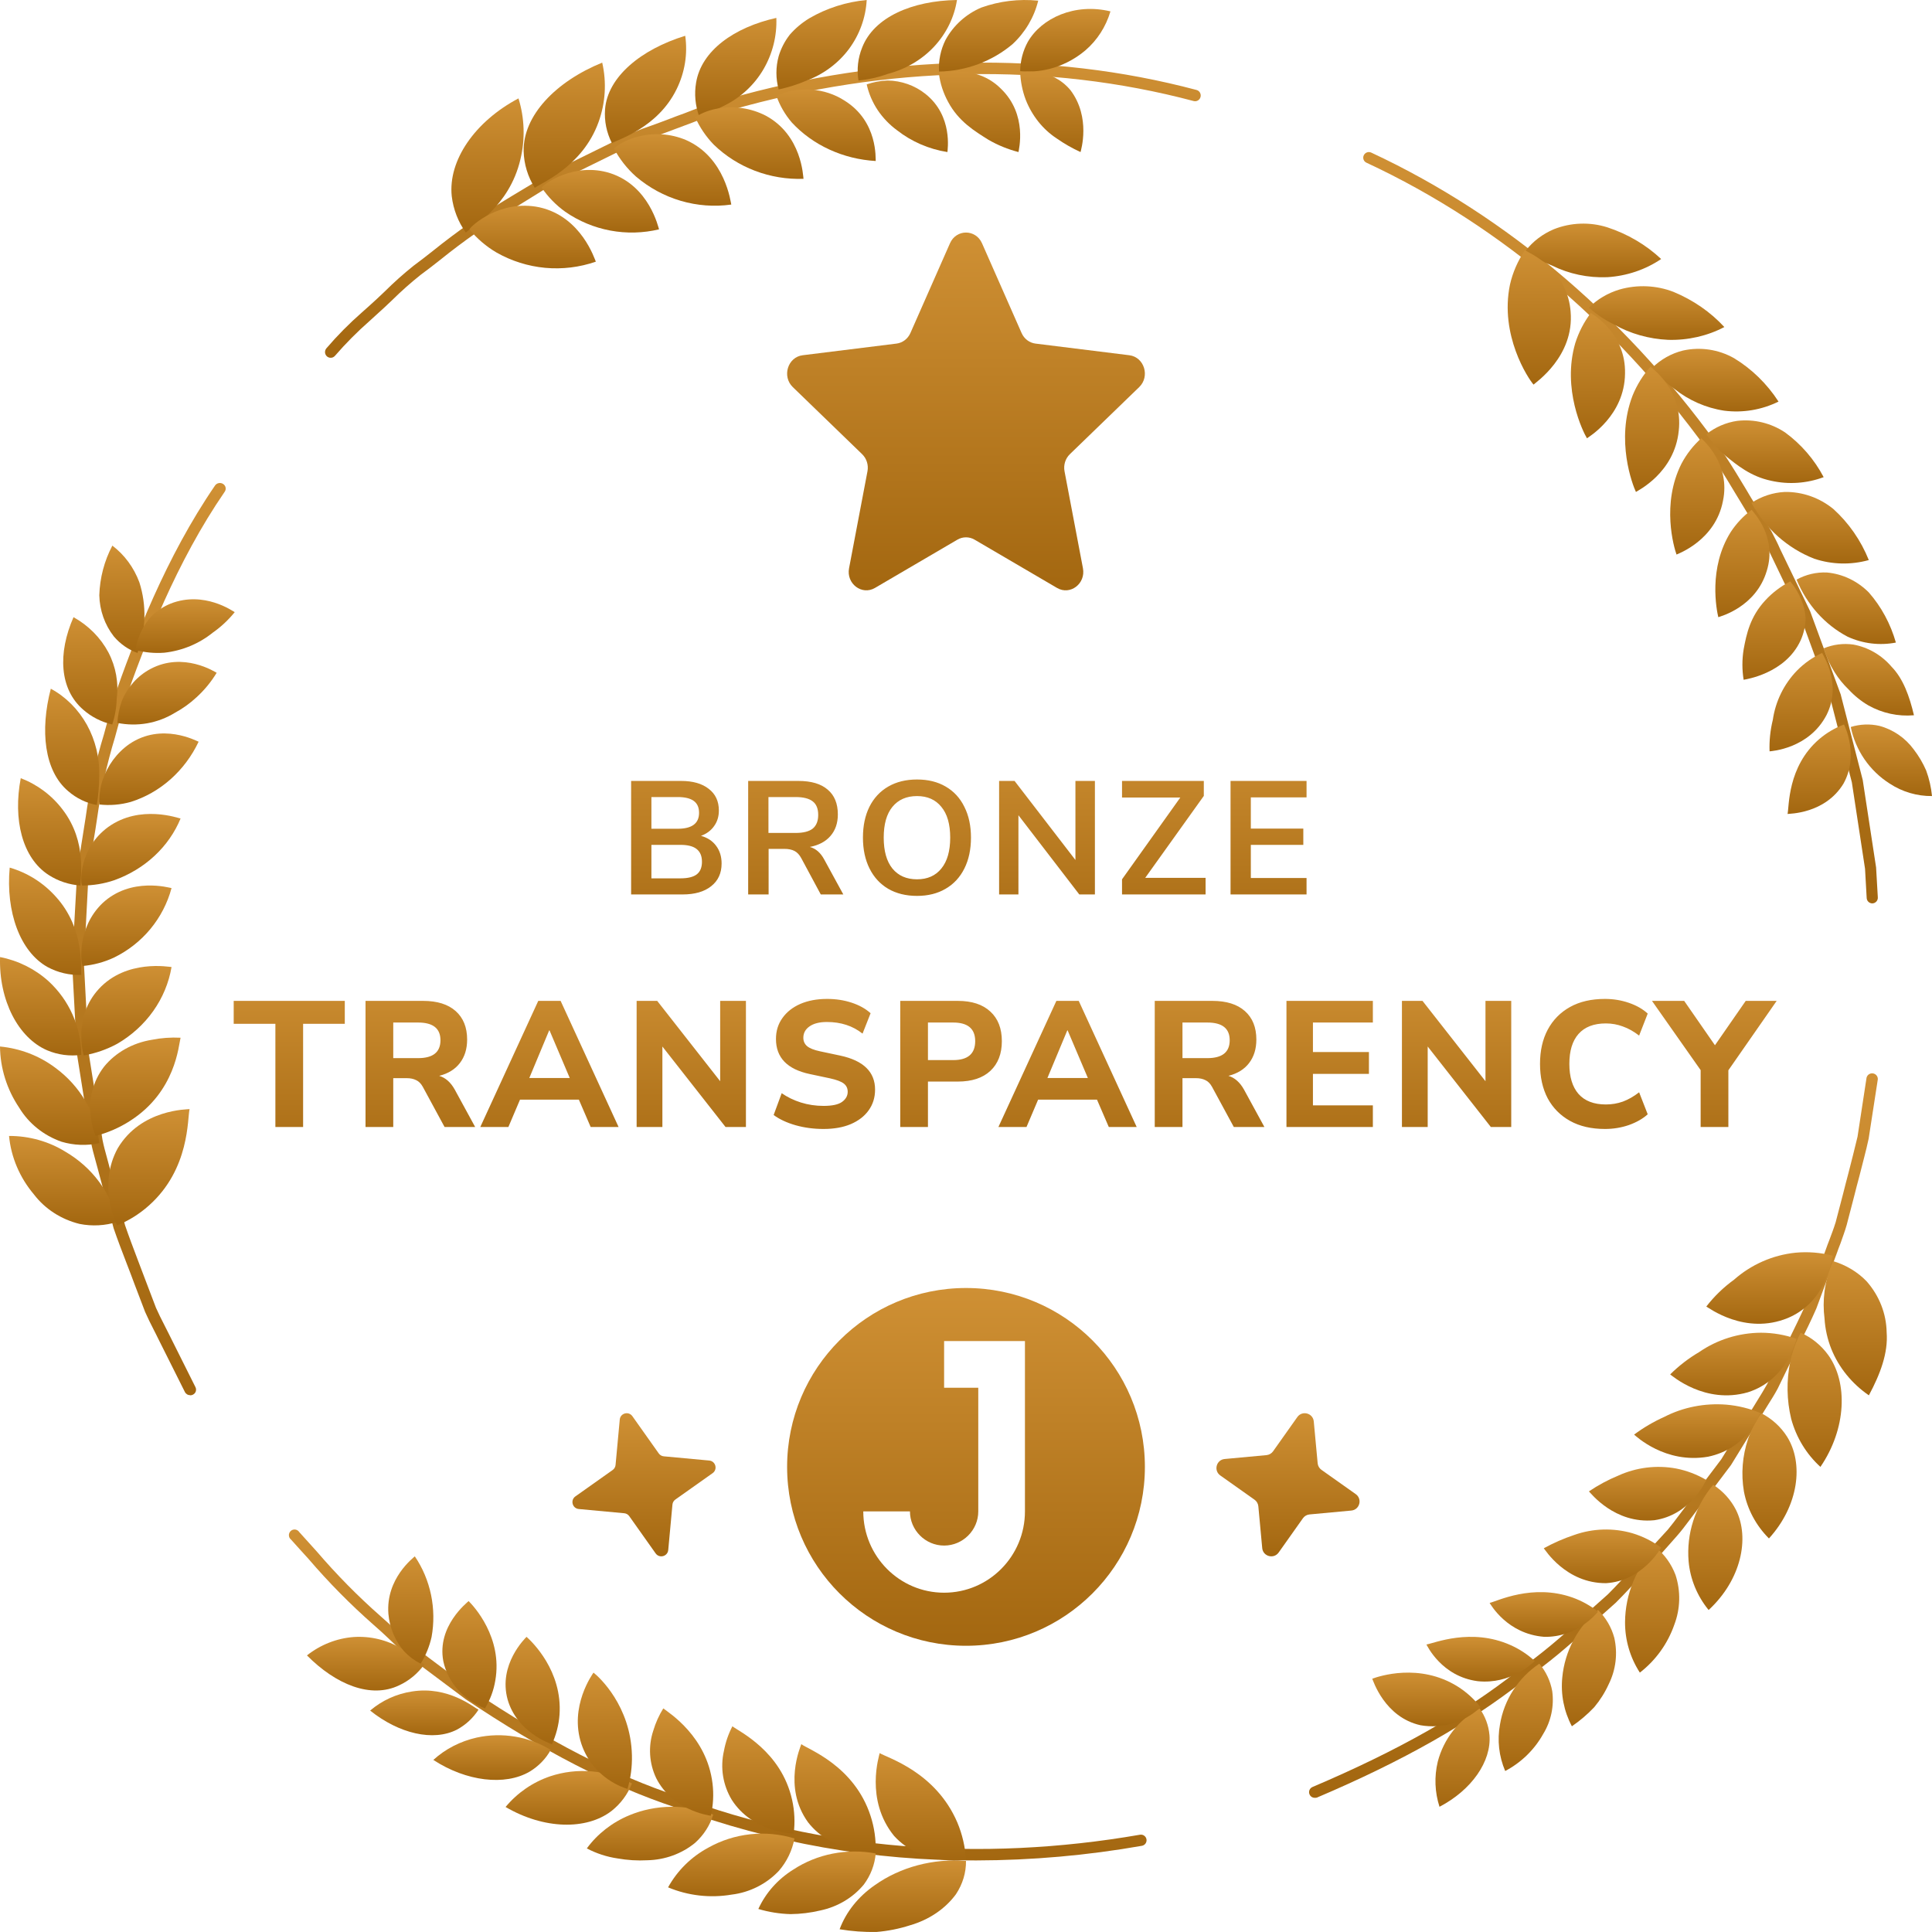 <?xml version="1.0" encoding="UTF-8"?>
<svg xmlns="http://www.w3.org/2000/svg" width="108" height="108" viewBox="0 0 108 108" fill="none">
  <path d="M73.495 100.499C73.433 100.499 73.372 100.481 73.32 100.447C73.268 100.413 73.227 100.364 73.204 100.306C73.187 100.269 73.178 100.228 73.177 100.186C73.177 100.145 73.185 100.104 73.2 100.066C73.216 100.027 73.239 99.993 73.268 99.963C73.297 99.933 73.332 99.91 73.37 99.894C78.149 97.862 81.793 95.8 84.832 93.407C86.113 92.495 87.325 91.491 88.458 90.403C88.93 89.977 89.399 89.547 89.878 89.128C90.361 88.647 90.844 88.117 91.312 87.602C91.58 87.309 91.844 87.014 92.115 86.725L93.233 85.508C93.452 85.244 93.667 84.958 93.883 84.669L96.22 81.576L98.245 78.276C98.429 77.98 98.613 77.681 98.783 77.375L99.499 75.904C99.665 75.56 99.846 75.217 100.009 74.873C100.322 74.234 100.634 73.597 100.926 72.948L102.062 69.854C102.124 69.672 102.197 69.486 102.267 69.304C102.388 68.981 102.513 68.654 102.614 68.325L103.031 66.73C103.125 66.348 103.225 65.97 103.326 65.588C103.507 64.901 103.673 64.213 103.837 63.543L104.333 60.298C104.336 60.254 104.348 60.211 104.368 60.172C104.388 60.133 104.417 60.098 104.451 60.07C104.486 60.043 104.526 60.022 104.569 60.011C104.612 59.999 104.657 59.997 104.701 60.004C104.745 60.011 104.787 60.026 104.825 60.05C104.862 60.074 104.894 60.105 104.919 60.142C104.943 60.179 104.96 60.22 104.967 60.264C104.975 60.307 104.973 60.352 104.962 60.394L104.458 63.657C104.306 64.368 104.111 65.059 103.941 65.746C103.84 66.124 103.739 66.503 103.646 66.881L103.229 68.483C103.132 68.826 103 69.17 102.882 69.514C102.812 69.693 102.746 69.858 102.68 70.053L101.534 73.147C101.235 73.835 100.916 74.467 100.6 75.113C100.43 75.457 100.252 75.801 100.093 76.145L99.37 77.633C99.186 77.977 98.995 78.269 98.804 78.575L96.765 81.895L94.414 85.013C94.192 85.309 93.969 85.605 93.719 85.886L92.587 87.165C92.316 87.454 92.052 87.746 91.788 88.035C91.316 88.554 90.826 89.094 90.316 89.599C89.826 90.028 89.361 90.455 88.892 90.881C87.742 91.983 86.511 93 85.21 93.923C82.143 96.329 78.455 98.43 73.62 100.485C73.58 100.498 73.537 100.502 73.495 100.499Z" fill="url(#paint0_linear_630_40679)"></path>
  <path d="M104.471 78C105.107 76.815 105.555 75.63 105.465 74.478C105.448 73.432 105.05 72.423 104.337 71.617C103.832 71.097 103.188 70.712 102.472 70.5C102.231 71.041 102.07 71.611 101.992 72.193C101.928 72.695 101.928 73.201 101.992 73.703C102.027 74.289 102.156 74.867 102.375 75.416C102.793 76.449 103.521 77.346 104.471 78Z" fill="url(#paint1_linear_630_40679)"></path>
  <path d="M99.944 73.676C100.858 73.295 101.591 72.567 101.988 71.646C102.209 71.187 102.364 70.698 102.449 70.194C101.77 70.017 101.066 69.961 100.368 70.027C99.097 70.158 97.897 70.686 96.932 71.537C96.348 71.96 95.826 72.464 95.383 73.037C95.494 73.084 97.549 74.663 99.944 73.676Z" fill="url(#paint2_linear_630_40679)"></path>
  <path d="M101.763 82C103.226 79.856 103.299 77.284 102.207 75.757C101.808 75.204 101.274 74.77 100.661 74.5C100.393 75.01 100.196 75.556 100.075 76.123C99.859 77.176 99.877 78.267 100.128 79.312C100.41 80.353 100.978 81.287 101.763 82Z" fill="url(#paint3_linear_630_40679)"></path>
  <path d="M97.707 77.83C99.868 77.141 100.369 75.01 100.43 74.844C99.792 74.618 99.119 74.502 98.439 74.5C97.201 74.507 95.994 74.885 94.985 75.581C94.392 75.93 93.847 76.35 93.364 76.831C93.464 76.897 95.308 78.519 97.707 77.83Z" fill="url(#paint4_linear_630_40679)"></path>
  <path d="M98.885 86C100.555 84.165 100.838 81.799 99.894 80.304C99.546 79.756 99.05 79.307 98.458 79C98.142 79.446 97.893 79.93 97.717 80.44C97.4 81.388 97.32 82.392 97.486 83.373C97.671 84.359 98.158 85.272 98.885 86Z" fill="url(#paint5_linear_630_40679)"></path>
  <path d="M95.481 81.431C97.628 80.986 98.343 79.136 98.411 78.991C97.812 78.737 97.168 78.578 96.508 78.521C95.299 78.424 94.087 78.663 93.038 79.203C92.433 79.475 91.865 79.809 91.346 80.196C91.435 80.26 93.074 81.846 95.481 81.431Z" fill="url(#paint6_linear_630_40679)"></path>
  <path d="M95.513 90C97.334 88.318 97.82 85.987 97.05 84.419C96.761 83.846 96.319 83.356 95.769 83C94.758 84.205 94.266 85.736 94.394 87.279C94.483 88.271 94.872 89.217 95.513 90Z" fill="url(#paint7_linear_630_40679)"></path>
  <path d="M92.479 84.981C94.461 84.695 95.309 82.879 95.383 82.731C94.861 82.423 94.29 82.206 93.695 82.09C92.6 81.888 91.469 82.028 90.457 82.49C89.883 82.727 89.336 83.022 88.822 83.369C88.907 83.443 90.251 85.202 92.479 84.981Z" fill="url(#paint8_linear_630_40679)"></path>
  <path d="M91.669 93.5C92.558 92.812 93.228 91.879 93.597 90.816C93.935 89.926 93.959 88.948 93.664 88.044C93.438 87.441 93.059 86.909 92.563 86.5C91.471 87.616 90.853 89.113 90.841 90.676C90.836 91.678 91.124 92.66 91.669 93.5Z" fill="url(#paint9_linear_630_40679)"></path>
  <path d="M89.78 88.5C91.751 88.381 92.773 86.66 92.86 86.514C92.372 86.153 91.826 85.88 91.246 85.707C90.18 85.401 89.046 85.435 88 85.805C87.412 86.001 86.843 86.25 86.299 86.549C86.372 86.629 87.539 88.514 89.78 88.5Z" fill="url(#paint10_linear_630_40679)"></path>
  <path d="M87.869 96.5C88.324 96.189 88.743 95.831 89.12 95.432C89.447 95.041 89.719 94.608 89.929 94.145C90.329 93.341 90.439 92.424 90.239 91.55C90.08 90.963 89.767 90.429 89.333 90C88.191 90.947 87.471 92.303 87.332 93.772C87.238 94.714 87.425 95.663 87.869 96.5Z" fill="url(#paint11_linear_630_40679)"></path>
  <path d="M86.317 91.499C88.137 91.544 89.238 90.21 89.327 90.094C88.91 89.759 88.431 89.492 87.912 89.305C85.664 88.507 83.669 89.52 83.271 89.604C83.331 89.69 84.252 91.338 86.317 91.499Z" fill="url(#paint12_linear_630_40679)"></path>
  <path d="M84.141 99C85.034 98.53 85.77 97.814 86.261 96.938C86.705 96.218 86.885 95.368 86.77 94.532C86.669 93.968 86.42 93.439 86.049 93C85.468 93.388 84.973 93.89 84.595 94.474C84.217 95.058 83.964 95.713 83.851 96.397C83.689 97.274 83.79 98.179 84.141 99Z" fill="url(#paint13_linear_630_40679)"></path>
  <path d="M82.607 93.979C84.449 94.174 85.694 92.961 85.794 92.854C85.407 92.491 84.95 92.19 84.445 91.964C82.232 90.974 80.151 91.867 79.738 91.928C79.776 91.986 80.585 93.72 82.607 93.979Z" fill="url(#paint14_linear_630_40679)"></path>
  <path d="M80.469 101C82.265 100.062 83.383 98.459 83.262 96.992C83.215 96.455 83.024 95.939 82.709 95.5C82.135 95.81 81.631 96.235 81.228 96.748C80.826 97.261 80.534 97.851 80.371 98.481C80.171 99.314 80.205 100.185 80.469 101Z" fill="url(#paint15_linear_630_40679)"></path>
  <path d="M79.408 96.442C80.007 96.546 80.621 96.51 81.203 96.335C81.785 96.161 82.32 95.853 82.766 95.436C82.406 94.976 81.971 94.583 81.479 94.274C79.343 92.942 77.079 93.704 76.71 93.841C76.754 93.926 77.392 95.994 79.408 96.442Z" fill="url(#paint16_linear_630_40679)"></path>
  <path d="M54.577 103.999C48.837 104.029 43.139 103.025 37.752 101.035C34.081 99.811 30.352 97.885 26.023 94.983L23.374 92.999C22.793 92.575 22.244 92.108 21.732 91.603C21.451 91.338 21.17 91.073 20.875 90.822C19.581 89.683 18.368 88.454 17.245 87.143C16.923 86.799 16.598 86.421 16.272 86.067C16.236 86.038 16.206 86.002 16.185 85.962C16.163 85.921 16.152 85.875 16.15 85.829C16.148 85.783 16.156 85.737 16.174 85.694C16.192 85.652 16.218 85.614 16.253 85.582C16.287 85.551 16.327 85.528 16.371 85.514C16.415 85.501 16.461 85.497 16.507 85.503C16.553 85.509 16.596 85.525 16.635 85.55C16.674 85.575 16.707 85.608 16.731 85.647C17.06 86.009 17.387 86.372 17.712 86.734C18.815 88.022 20.007 89.231 21.279 90.351C21.585 90.613 21.872 90.884 22.16 91.156C22.653 91.641 23.181 92.09 23.74 92.497L26.387 94.481C30.65 97.339 34.335 99.23 37.961 100.434C45.844 103.387 54.756 104.12 63.725 102.562C63.766 102.555 63.807 102.556 63.847 102.565C63.888 102.573 63.926 102.59 63.959 102.614C63.993 102.637 64.022 102.668 64.044 102.702C64.066 102.737 64.081 102.776 64.089 102.817C64.096 102.857 64.095 102.899 64.086 102.939C64.077 102.979 64.061 103.018 64.037 103.051C64.013 103.085 63.983 103.114 63.949 103.136C63.914 103.159 63.876 103.174 63.835 103.181C60.778 103.719 57.681 103.993 54.577 103.999Z" fill="url(#paint17_linear_630_40679)"></path>
  <path d="M46.935 107.847C47.612 107.96 48.302 108.01 48.992 107.998C49.631 107.946 50.259 107.822 50.86 107.628C51.925 107.323 52.836 106.709 53.437 105.89C53.814 105.323 54.008 104.679 54 104.025C52.163 103.881 50.335 104.367 48.908 105.378C47.984 106.015 47.297 106.873 46.935 107.847Z" fill="url(#paint18_linear_630_40679)"></path>
  <path d="M49.979 102.628C51.53 104.32 53.812 103.986 54 103.95C53.955 103.237 53.792 102.537 53.517 101.881C52.307 99.049 49.613 98.269 49.173 98C49.159 98.12 48.332 100.599 49.979 102.628Z" fill="url(#paint19_linear_630_40679)"></path>
  <path d="M42.392 106.713C42.975 106.887 43.58 106.984 44.191 107C44.752 106.995 45.31 106.926 45.854 106.797C46.82 106.594 47.681 106.082 48.288 105.348C48.67 104.835 48.9 104.235 48.953 103.611C48.159 103.461 47.341 103.463 46.549 103.618C45.756 103.773 45.005 104.078 44.341 104.514C43.477 105.053 42.8 105.817 42.392 106.713Z" fill="url(#paint20_linear_630_40679)"></path>
  <path d="M45.171 101.868C46.523 103.6 48.762 103.509 48.95 103.495C48.971 102.822 48.874 102.151 48.666 101.511C47.755 98.706 45.189 97.798 44.794 97.5C44.769 97.595 43.737 99.888 45.171 101.868Z" fill="url(#paint21_linear_630_40679)"></path>
  <path d="M37.346 105.504C38.466 105.972 39.698 106.113 40.896 105.91C41.905 105.789 42.839 105.32 43.536 104.585C43.984 104.069 44.286 103.443 44.411 102.773C43.615 102.527 42.776 102.446 41.947 102.535C41.118 102.624 40.316 102.88 39.59 103.288C38.643 103.797 37.864 104.566 37.346 105.504Z" fill="url(#paint22_linear_630_40679)"></path>
  <path d="M40.913 100.622C42.044 102.377 44.184 102.5 44.367 102.5C44.448 101.87 44.418 101.232 44.279 100.611C43.671 97.884 41.303 96.786 40.941 96.5C40.718 96.93 40.559 97.389 40.471 97.864C40.251 98.804 40.409 99.791 40.913 100.622Z" fill="url(#paint23_linear_630_40679)"></path>
  <path d="M32.804 103.327C33.335 103.608 33.916 103.798 34.519 103.887C35.07 103.985 35.632 104.02 36.192 103.989C37.174 103.968 38.117 103.623 38.856 103.016C39.337 102.584 39.687 102.039 39.869 101.439C39.126 101.143 38.327 100.994 37.52 101C36.713 101.007 35.916 101.168 35.179 101.475C34.219 101.873 33.397 102.515 32.804 103.327Z" fill="url(#paint24_linear_630_40679)"></path>
  <path d="M36.681 99.397C37.577 101.171 39.559 101.48 39.735 101.5C39.872 100.909 39.904 100.298 39.83 99.696C39.511 97.07 37.411 95.758 37.078 95.5C36.836 95.889 36.648 96.309 36.518 96.748C36.228 97.619 36.287 98.567 36.681 99.397Z" fill="url(#paint25_linear_630_40679)"></path>
  <path d="M28.262 101.011C30.401 102.265 32.782 102.312 34.183 101.235C34.694 100.832 35.089 100.301 35.327 99.697C34.634 99.321 33.87 99.091 33.084 99.022C32.298 98.953 31.506 99.046 30.757 99.295C29.782 99.626 28.918 100.22 28.262 101.011Z" fill="url(#paint26_linear_630_40679)"></path>
  <path d="M32.502 97.492C33.161 99.438 34.929 99.96 35.079 100C35.257 99.396 35.34 98.761 35.325 98.124C35.261 95.365 33.496 93.747 33.177 93.5C33.135 93.569 31.802 95.387 32.502 97.492Z" fill="url(#paint27_linear_630_40679)"></path>
  <path d="M24.224 98.381C26.068 99.585 28.229 99.841 29.607 99.035C30.108 98.733 30.514 98.315 30.785 97.822C30.184 97.45 29.506 97.196 28.794 97.078C28.083 96.959 27.352 96.977 26.649 97.131C25.733 97.337 24.895 97.769 24.224 98.381Z" fill="url(#paint28_linear_630_40679)"></path>
  <path d="M28.378 95.011C28.899 96.811 30.697 97.453 30.854 97.5C31.09 96.983 31.233 96.431 31.277 95.867C31.454 93.395 29.725 91.762 29.434 91.5C29.371 91.57 27.833 93.045 28.378 95.011Z" fill="url(#paint29_linear_630_40679)"></path>
  <path d="M20.692 95.622C22.294 96.908 24.218 97.367 25.545 96.686C26.035 96.422 26.448 96.039 26.748 95.574C26.478 95.438 25.058 94.234 23.035 94.554C22.168 94.684 21.355 95.055 20.692 95.622Z" fill="url(#paint30_linear_630_40679)"></path>
  <path d="M24.782 92.864C24.906 93.443 25.183 93.986 25.588 94.445C25.994 94.904 26.516 95.266 27.109 95.5C27.401 95.018 27.597 94.492 27.687 93.947C28.112 91.54 26.482 89.783 26.195 89.5C26.132 89.575 24.409 90.893 24.782 92.864Z" fill="url(#paint31_linear_630_40679)"></path>
  <path d="M17.159 92.538C18.774 94.168 20.732 94.972 22.314 94.21C22.87 93.953 23.354 93.551 23.72 93.041C23.323 92.707 22.898 92.412 22.451 92.157C21.638 91.674 20.71 91.45 19.778 91.51C18.829 91.58 17.92 91.937 17.159 92.538Z" fill="url(#paint32_linear_630_40679)"></path>
  <path d="M21.712 90.22C21.782 91.003 22.092 91.739 22.596 92.318C22.863 92.599 23.173 92.829 23.513 93C23.799 92.546 24.006 92.041 24.125 91.51C24.267 90.731 24.256 89.929 24.096 89.154C23.934 88.378 23.626 87.645 23.188 87C23.122 87.073 21.556 88.238 21.712 90.22Z" fill="url(#paint33_linear_630_40679)"></path>
  <path d="M10.633 77.993C10.571 77.993 10.51 77.977 10.458 77.945C10.405 77.913 10.363 77.868 10.336 77.814L8.847 74.841C8.764 74.665 8.675 74.497 8.589 74.325C8.421 73.998 8.257 73.668 8.111 73.335L7.517 71.778C7.378 71.399 7.235 71.025 7.089 70.65C6.835 69.99 6.581 69.33 6.353 68.663L5.495 65.448C5.445 65.256 5.395 65.07 5.341 64.881C5.245 64.537 5.152 64.194 5.081 63.829L4.302 58.92L4.037 53.945C4.037 53.564 4.062 53.199 4.084 52.838L4.302 48.971C4.377 48.242 4.495 47.523 4.609 46.829C4.673 46.447 4.734 46.062 4.791 45.677C5.005 44.118 5.344 42.576 5.806 41.067C5.974 40.452 6.145 39.837 6.299 39.214C7.528 35.673 9.286 31.132 12.016 27.147C12.039 27.112 12.069 27.081 12.104 27.057C12.14 27.033 12.18 27.016 12.222 27.007C12.264 26.998 12.308 26.998 12.351 27.005C12.393 27.013 12.434 27.029 12.47 27.052C12.507 27.074 12.538 27.104 12.562 27.139C12.586 27.174 12.603 27.212 12.611 27.253C12.619 27.294 12.619 27.337 12.61 27.377C12.601 27.418 12.584 27.457 12.559 27.491C9.861 31.417 8.125 35.91 6.914 39.386C6.767 39.984 6.596 40.606 6.424 41.229C5.973 42.71 5.64 44.223 5.427 45.753C5.37 46.152 5.306 46.54 5.241 46.929C5.131 47.616 5.013 48.321 4.941 49.016L4.741 52.873C4.72 53.217 4.698 53.581 4.695 53.932L4.956 58.858L5.731 63.723C5.795 64.049 5.888 64.386 5.981 64.723C6.035 64.912 6.088 65.105 6.135 65.297L6.989 68.487C7.207 69.127 7.457 69.78 7.703 70.433C7.846 70.808 7.993 71.186 8.132 71.564L8.721 73.111C8.857 73.421 9.018 73.737 9.179 74.053L9.443 74.576L10.93 77.55C10.953 77.597 10.963 77.65 10.96 77.703C10.957 77.756 10.94 77.807 10.911 77.852C10.881 77.896 10.841 77.933 10.793 77.959C10.745 77.985 10.691 77.999 10.637 78L10.633 77.993Z" fill="url(#paint34_linear_630_40679)"></path>
  <path d="M0.505 63.5C0.62 64.693 1.103 65.829 1.896 66.768C2.516 67.581 3.419 68.165 4.449 68.418C5.151 68.558 5.88 68.518 6.561 68.304C6.386 67.499 6.039 66.736 5.539 66.062C5.04 65.387 4.399 64.816 3.656 64.382C2.721 63.803 1.625 63.496 0.505 63.5Z" fill="url(#paint35_linear_630_40679)"></path>
  <path d="M6.582 64.187C5.469 66.212 6.454 68.327 6.546 68.5C7.195 68.237 7.794 67.863 8.319 67.394C10.63 65.341 10.467 62.506 10.598 62C10.506 62.018 7.89 61.986 6.582 64.187Z" fill="url(#paint36_linear_630_40679)"></path>
  <path d="M0 58.5C0.013 59.715 0.386 60.902 1.074 61.923C1.605 62.802 2.442 63.474 3.438 63.823C4.123 64.028 4.852 64.055 5.551 63.902C5.463 63.074 5.198 62.271 4.772 61.545C4.346 60.818 3.769 60.183 3.077 59.678C2.188 59.015 1.121 58.607 0 58.5Z" fill="url(#paint37_linear_630_40679)"></path>
  <path d="M5.819 59.626C4.481 61.363 5.273 63.336 5.341 63.5C6.03 63.321 6.681 63.037 7.265 62.661C9.824 61.028 9.981 58.445 10.094 58.009C9.553 57.981 9.011 58.02 8.483 58.126C7.413 58.3 6.459 58.837 5.819 59.626Z" fill="url(#paint38_linear_630_40679)"></path>
  <path d="M0.003 53.5C-0.07 55.926 1.025 58.024 2.642 58.715C3.24 58.967 3.897 59.054 4.542 58.968C4.538 58.194 4.373 57.429 4.058 56.72C3.742 56.011 3.283 55.373 2.709 54.845C1.949 54.162 1.013 53.697 0.003 53.5Z" fill="url(#paint39_linear_630_40679)"></path>
  <path d="M5.519 55.288C4.092 56.853 4.634 58.836 4.684 59C5.339 58.884 5.969 58.665 6.546 58.352C7.352 57.885 8.041 57.259 8.566 56.518C9.091 55.777 9.44 54.938 9.589 54.058C9.471 54.055 7.067 53.601 5.519 55.288Z" fill="url(#paint40_linear_630_40679)"></path>
  <path d="M0.542 48.5C0.317 50.971 1.118 53.202 2.661 54.06C3.24 54.371 3.888 54.522 4.542 54.498C4.498 54.15 4.757 51.923 3.118 50.123C2.424 49.348 1.532 48.786 0.542 48.5Z" fill="url(#paint41_linear_630_40679)"></path>
  <path d="M5.723 50.493C4.285 51.881 4.52 53.846 4.622 54C5.225 53.945 5.814 53.788 6.362 53.534C7.151 53.151 7.847 52.606 8.404 51.935C8.96 51.264 9.364 50.483 9.589 49.645C9.48 49.631 7.314 48.998 5.723 50.493Z" fill="url(#paint42_linear_630_40679)"></path>
  <path d="M1.16 43.5C0.722 45.8 1.236 47.954 2.718 48.911C3.252 49.256 3.866 49.458 4.501 49.5C4.467 49.162 4.912 47.099 3.505 45.262C2.907 44.469 2.094 43.858 1.16 43.5Z" fill="url(#paint43_linear_630_40679)"></path>
  <path d="M6.049 46.229C4.401 47.433 4.491 49.33 4.585 49.5C5.202 49.501 5.814 49.4 6.392 49.203C7.236 48.899 8.002 48.435 8.639 47.842C9.277 47.248 9.772 46.537 10.094 45.756C9.996 45.746 7.838 44.945 6.049 46.229Z" fill="url(#paint44_linear_630_40679)"></path>
  <path d="M2.84 38.5C2.232 40.828 2.47 43.09 3.808 44.223C4.275 44.628 4.827 44.895 5.414 45C5.496 44.465 5.541 43.923 5.55 43.38C5.575 42.375 5.336 41.383 4.862 40.523C4.376 39.651 3.675 38.95 2.84 38.5Z" fill="url(#paint45_linear_630_40679)"></path>
  <path d="M7.231 41.592C6.531 42.08 6.002 42.799 5.725 43.637C5.59 44.067 5.533 44.52 5.557 44.972C6.145 45.037 6.74 44.988 7.312 44.827C8.127 44.57 8.884 44.139 9.536 43.56C10.188 42.981 10.721 42.267 11.103 41.462C10.983 41.421 9.042 40.364 7.231 41.592Z" fill="url(#paint46_linear_630_40679)"></path>
  <path d="M4.11 34.5C3.224 36.512 3.322 38.525 4.653 39.672C5.107 40.073 5.665 40.358 6.273 40.5C6.428 40.035 6.512 39.551 6.523 39.065C6.641 38.176 6.48 37.275 6.06 36.469C5.626 35.653 4.95 34.97 4.11 34.5Z" fill="url(#paint47_linear_630_40679)"></path>
  <path d="M8.415 37.393C7.697 37.773 7.131 38.403 6.815 39.172C6.672 39.57 6.586 39.987 6.561 40.411C7.113 40.522 7.679 40.529 8.234 40.432C8.777 40.335 9.299 40.137 9.775 39.847C10.209 39.612 10.613 39.323 10.978 38.985C11.418 38.586 11.8 38.122 12.112 37.609C12.025 37.566 10.258 36.415 8.415 37.393Z" fill="url(#paint48_linear_630_40679)"></path>
  <path d="M6.281 30.5C5.831 31.351 5.581 32.303 5.551 33.276C5.57 34.115 5.855 34.924 6.361 35.574C6.719 35.997 7.175 36.316 7.685 36.5C8.165 35.239 8.203 33.84 7.791 32.553C7.486 31.73 6.962 31.017 6.281 30.5Z" fill="url(#paint49_linear_630_40679)"></path>
  <path d="M9.541 33.74C9.152 33.899 8.797 34.127 8.496 34.414C8.265 34.664 8.07 34.944 7.918 35.246C7.748 35.59 7.63 35.957 7.57 36.334C8.096 36.477 8.645 36.528 9.19 36.486C10.185 36.375 11.126 35.985 11.896 35.364C12.358 35.04 12.77 34.654 13.121 34.219C13.027 34.175 11.415 33.009 9.541 33.74Z" fill="url(#paint50_linear_630_40679)"></path>
  <path d="M18.483 20C18.41 20 18.338 19.974 18.281 19.926C18.249 19.899 18.223 19.866 18.204 19.829C18.184 19.791 18.173 19.75 18.169 19.709C18.166 19.666 18.171 19.624 18.183 19.584C18.196 19.544 18.216 19.507 18.243 19.474C18.86 18.754 19.527 18.08 20.239 17.457L20.631 17.107C20.93 16.844 21.215 16.571 21.5 16.301C22.013 15.791 22.552 15.309 23.115 14.858C23.481 14.587 23.843 14.309 24.2 14.024C25.585 12.908 27.046 11.892 28.57 10.984L29.986 10.132C30.457 9.816 30.953 9.541 31.47 9.309L34.431 7.852C35.073 7.524 35.738 7.245 36.42 7.018C36.764 6.889 37.145 6.759 37.502 6.616C37.86 6.472 38.19 6.367 38.509 6.237C39.213 5.947 39.938 5.712 40.677 5.537C49.537 3.008 58.607 2.829 66.886 5.029C66.967 5.05 67.036 5.103 67.078 5.176C67.12 5.25 67.132 5.337 67.111 5.419C67.09 5.502 67.038 5.572 66.966 5.615C66.895 5.658 66.809 5.67 66.728 5.649C58.555 3.477 49.599 3.652 40.828 6.16C40.113 6.332 39.412 6.56 38.732 6.843C38.389 6.973 38.045 7.102 37.719 7.222C37.392 7.341 36.997 7.498 36.626 7.628C35.964 7.842 35.319 8.107 34.696 8.419L31.703 9.891C31.212 10.113 30.74 10.375 30.291 10.675L28.876 11.551C27.376 12.447 25.94 13.449 24.578 14.55C24.235 14.826 23.863 15.103 23.503 15.373C22.953 15.811 22.427 16.279 21.926 16.774C21.637 17.05 21.345 17.324 21.046 17.59L20.662 17.94C19.973 18.545 19.326 19.197 18.724 19.891C18.694 19.926 18.657 19.954 18.616 19.973C18.574 19.992 18.529 20.001 18.483 20Z" fill="url(#paint51_linear_630_40679)"></path>
  <path d="M28.984 5.5C26.559 6.783 25.042 8.957 25.253 10.968C25.34 11.703 25.611 12.403 26.04 13C26.324 12.71 28.465 11.586 29.092 8.907C29.363 7.783 29.326 6.604 28.984 5.5Z" fill="url(#paint52_linear_630_40679)"></path>
  <path d="M30.153 11.588C27.971 11.127 26.325 12.627 26.243 12.821C26.665 13.34 27.177 13.777 27.752 14.114C28.59 14.591 29.518 14.883 30.476 14.972C31.433 15.06 32.399 14.942 33.308 14.627C33.25 14.519 32.513 12.111 30.153 11.588Z" fill="url(#paint53_linear_630_40679)"></path>
  <path d="M33.664 3.5C31.056 4.562 29.234 6.469 29.272 8.455C29.291 9.176 29.505 9.88 29.894 10.5C30.214 10.245 32.558 9.332 33.46 6.823C33.846 5.754 33.917 4.605 33.664 3.5Z" fill="url(#paint54_linear_630_40679)"></path>
  <path d="M34.105 9.678C32.083 9.04 30.378 10.306 30.28 10.488C30.637 11.012 31.083 11.469 31.598 11.838C32.354 12.361 33.212 12.719 34.115 12.888C35.019 13.057 35.947 13.034 36.841 12.82C36.801 12.723 36.305 10.39 34.105 9.678Z" fill="url(#paint55_linear_630_40679)"></path>
  <path d="M38.305 2C35.823 2.762 33.961 4.308 33.823 6.111C33.774 6.761 33.906 7.411 34.206 8C34.525 7.802 36.763 7.156 37.823 4.984C38.282 4.051 38.449 3.017 38.305 2Z" fill="url(#paint56_linear_630_40679)"></path>
  <path d="M38.351 7.829C37.48 7.461 36.515 7.4 35.607 7.655C35.137 7.772 34.697 7.991 34.318 8.298C34.634 8.891 35.051 9.423 35.549 9.867C36.283 10.493 37.135 10.956 38.053 11.226C38.97 11.496 39.933 11.568 40.879 11.435C40.843 11.317 40.562 8.807 38.351 7.829Z" fill="url(#paint57_linear_630_40679)"></path>
  <path d="M43.398 1C41.04 1.527 39.205 2.831 38.912 4.622C38.804 5.252 38.864 5.899 39.084 6.5C39.589 6.326 40.081 6.115 40.555 5.87C41.443 5.419 42.181 4.724 42.681 3.868C43.188 2.998 43.436 2.004 43.398 1Z" fill="url(#paint58_linear_630_40679)"></path>
  <path d="M42.794 6.459C41.985 6.047 41.058 5.907 40.158 6.061C39.696 6.135 39.254 6.3 38.86 6.546C39.111 7.116 39.465 7.638 39.903 8.089C40.559 8.724 41.343 9.22 42.205 9.548C43.068 9.876 43.99 10.029 44.916 9.996C44.891 9.87 44.837 7.551 42.794 6.459Z" fill="url(#paint59_linear_630_40679)"></path>
  <path d="M48.449 3.05176e-05C47.314 0.105 46.218 0.453 45.244 1.02C44.832 1.27 44.464 1.579 44.151 1.937C43.869 2.299 43.658 2.707 43.528 3.141C43.36 3.75 43.36 4.391 43.528 5C44.065 4.885 44.589 4.719 45.091 4.504C46.039 4.147 46.859 3.537 47.452 2.746C48.05 1.94 48.395 0.987 48.449 3.05176e-05Z" fill="url(#paint60_linear_630_40679)"></path>
  <path d="M47.211 5.624C46.662 5.269 46.018 5.057 45.347 5.01C44.676 4.963 44.004 5.083 43.402 5.358C43.59 5.897 43.882 6.402 44.264 6.849C44.846 7.477 45.561 7.992 46.367 8.361C47.173 8.731 48.053 8.948 48.953 9C48.935 8.898 49.097 6.796 47.211 5.624Z" fill="url(#paint61_linear_630_40679)"></path>
  <path d="M53.495 3.05176e-05C50.987 0.038 48.851 0.959 48.193 2.662C47.957 3.248 47.887 3.881 47.99 4.5C48.551 4.445 49.103 4.321 49.629 4.13C50.627 3.869 51.523 3.344 52.205 2.62C52.897 1.879 53.345 0.97 53.495 3.05176e-05V3.05176e-05Z" fill="url(#paint62_linear_630_40679)"></path>
  <path d="M51.739 5.254C51.139 4.775 50.386 4.509 49.607 4.5C49.212 4.516 48.822 4.589 48.449 4.716C48.563 5.227 48.771 5.715 49.064 6.156C49.355 6.588 49.721 6.97 50.147 7.283C50.959 7.918 51.929 8.338 52.962 8.5C52.962 8.406 53.288 6.491 51.739 5.254Z" fill="url(#paint63_linear_630_40679)"></path>
  <path d="M58.037 0.037C56.96 -0.072 55.871 0.06 54.854 0.423C53.997 0.789 53.294 1.426 52.857 2.229C52.582 2.78 52.456 3.389 52.492 4C54.003 3.973 55.457 3.431 56.599 2.47C57.31 1.81 57.809 0.965 58.037 0.037Z" fill="url(#paint64_linear_630_40679)"></path>
  <path d="M55.946 4.952C54.535 3.548 52.645 4.109 52.486 4.12C52.557 4.671 52.732 5.205 53.002 5.698C53.583 6.784 54.474 7.325 55.257 7.815C55.779 8.117 56.344 8.347 56.934 8.5C56.941 8.401 57.468 6.411 55.946 4.952Z" fill="url(#paint65_linear_630_40679)"></path>
  <path d="M62.075 0.636C60.086 0.154 58.225 1.004 57.456 2.339C57.182 2.837 57.035 3.403 57.028 3.979C58.341 4.101 59.648 3.683 60.678 2.811C61.335 2.247 61.821 1.491 62.075 0.636Z" fill="url(#paint66_linear_630_40679)"></path>
  <path d="M59.839 5.039C58.758 3.748 57.164 4.025 57.028 4.025C57.048 4.557 57.153 5.081 57.338 5.573C57.691 6.472 58.294 7.227 59.061 7.733C59.487 8.031 59.936 8.288 60.403 8.5C60.422 8.409 60.992 6.567 59.839 5.039Z" fill="url(#paint67_linear_630_40679)"></path>
  <path d="M104.66 50.5C104.58 50.499 104.504 50.468 104.446 50.413C104.388 50.358 104.354 50.283 104.349 50.203L104.257 48.566L103.52 43.736L102.304 39.001L100.623 34.409L98.957 30.942C98.807 30.628 98.656 30.313 98.496 30.006L97.652 28.639C97.454 28.318 97.26 27.994 97.061 27.666C96.696 27.058 96.331 26.449 95.941 25.858C90.757 18.438 84.002 12.641 76.386 9.095C76.349 9.078 76.315 9.054 76.287 9.024C76.26 8.993 76.238 8.958 76.224 8.92C76.21 8.881 76.204 8.84 76.206 8.799C76.208 8.758 76.218 8.718 76.236 8.681C76.271 8.607 76.334 8.549 76.411 8.52C76.488 8.491 76.574 8.494 76.649 8.528C84.354 12.121 91.204 17.991 96.457 25.503C96.857 26.111 97.229 26.726 97.598 27.341C97.792 27.683 97.987 27.99 98.185 28.308L99.029 29.712C99.203 30.054 99.37 30.364 99.507 30.686L101.187 34.167L102.895 38.816L104.127 43.599L104.875 48.491L104.971 50.158C104.974 50.2 104.969 50.243 104.956 50.283C104.943 50.323 104.922 50.36 104.894 50.392C104.866 50.423 104.833 50.449 104.795 50.468C104.757 50.486 104.716 50.498 104.674 50.5H104.66Z" fill="url(#paint68_linear_630_40679)"></path>
  <path d="M92.86 14.479C92.014 13.684 90.983 13.078 89.847 12.706C88.873 12.398 87.81 12.437 86.864 12.813C86.235 13.078 85.693 13.49 85.29 14.009C85.737 14.351 86.233 14.633 86.765 14.847C87.712 15.315 88.778 15.539 89.85 15.495C90.937 15.427 91.981 15.075 92.86 14.479Z" fill="url(#paint69_linear_630_40679)"></path>
  <path d="M87.798 17.415C87.725 16.436 87.272 15.519 86.527 14.842C86.145 14.502 85.71 14.217 85.239 14C84.844 14.584 84.562 15.231 84.408 15.91C83.824 18.73 85.416 21.148 85.726 21.5C85.829 21.391 88.016 19.925 87.798 17.415Z" fill="url(#paint70_linear_630_40679)"></path>
  <path d="M96.392 18.282C95.624 17.446 94.653 16.775 93.552 16.317C92.602 15.948 91.534 15.899 90.546 16.18C89.88 16.378 89.285 16.729 88.822 17.199C89.236 17.567 89.706 17.882 90.219 18.135C91.128 18.652 92.174 18.949 93.252 18.997C94.354 19.028 95.444 18.78 96.392 18.282Z" fill="url(#paint71_linear_630_40679)"></path>
  <path d="M90.84 20.883C90.892 18.664 89.076 17.585 88.925 17.5C88.541 18.007 88.247 18.58 88.055 19.192C87.313 21.756 88.492 24.142 88.712 24.5C88.811 24.426 90.814 23.235 90.84 20.883Z" fill="url(#paint72_linear_630_40679)"></path>
  <path d="M99.421 22.449C98.778 21.455 97.926 20.624 96.929 20.019C96.059 19.531 95.049 19.381 94.081 19.595C93.433 19.755 92.837 20.09 92.355 20.565C92.71 21.011 93.125 21.402 93.586 21.728C94.4 22.379 95.364 22.803 96.383 22.957C97.421 23.09 98.475 22.914 99.421 22.449Z" fill="url(#paint73_linear_630_40679)"></path>
  <path d="M93.843 24.081C94.097 21.857 92.398 20.612 92.264 20.5C91.843 20.971 91.504 21.515 91.263 22.11C90.299 24.61 91.263 27.111 91.45 27.5C91.537 27.433 93.606 26.437 93.843 24.081Z" fill="url(#paint74_linear_630_40679)"></path>
  <path d="M101.944 26.673C101.423 25.686 100.688 24.833 99.793 24.177C99.004 23.649 98.056 23.418 97.116 23.526C96.484 23.617 95.886 23.876 95.383 24.276C95.685 24.723 96.045 25.127 96.454 25.476C97.1 25.998 97.862 26.636 99.016 26.877C99.992 27.094 101.007 27.023 101.944 26.673Z" fill="url(#paint75_linear_630_40679)"></path>
  <path d="M96.314 28.004C96.752 25.938 95.216 24.619 95.103 24.5C94.656 24.901 94.282 25.38 93.998 25.915C92.857 28.171 93.577 30.608 93.719 31C93.826 30.945 95.893 30.199 96.314 28.004Z" fill="url(#paint76_linear_630_40679)"></path>
  <path d="M104.467 31.308C104.027 30.213 103.351 29.237 102.489 28.456C101.716 27.823 100.756 27.485 99.77 27.5C99.108 27.533 98.465 27.745 97.906 28.114C98.687 29.548 99.93 30.653 101.418 31.233C102.407 31.562 103.465 31.587 104.467 31.308Z" fill="url(#paint77_linear_630_40679)"></path>
  <path d="M98.764 31.909C99.361 30 98.008 28.63 97.92 28.5C97.465 28.837 97.07 29.254 96.755 29.731C95.477 31.753 95.963 34.114 96.054 34.5C96.148 34.464 98.16 33.948 98.764 31.909Z" fill="url(#paint78_linear_630_40679)"></path>
  <path d="M105.981 35.92C105.684 34.875 105.167 33.917 104.471 33.121C103.829 32.476 103.003 32.083 102.128 32.003C101.539 31.976 100.954 32.113 100.43 32.401C101.001 33.795 102.012 34.926 103.285 35.593C104.135 35.982 105.072 36.095 105.981 35.92Z" fill="url(#paint79_linear_630_40679)"></path>
  <path d="M100.654 35.803C100.831 35.409 100.927 34.989 100.935 34.564C100.915 34.216 100.837 33.873 100.701 33.547C100.553 33.172 100.343 32.819 100.078 32.5C99.548 32.774 99.078 33.131 98.688 33.553C97.831 34.472 97.627 35.451 97.47 36.305C97.379 36.867 97.379 37.438 97.47 38C97.561 37.977 99.793 37.671 100.654 35.803Z" fill="url(#paint80_linear_630_40679)"></path>
  <path d="M106.991 39.983C106.741 38.92 106.389 37.938 105.745 37.277C105.189 36.623 104.435 36.184 103.607 36.032C103.045 35.951 102.471 36.024 101.944 36.244C102.087 36.715 102.293 37.164 102.555 37.577C102.777 37.931 103.039 38.255 103.338 38.541C103.663 38.894 104.036 39.195 104.446 39.434C105.225 39.87 106.109 40.06 106.991 39.983Z" fill="url(#paint81_linear_630_40679)"></path>
  <path d="M102.103 39.972C102.98 38.239 101.918 36.641 101.858 36.5C101.335 36.74 100.86 37.073 100.456 37.483C99.726 38.235 99.252 39.2 99.102 40.239C98.96 40.815 98.898 41.407 98.92 42C99.032 41.989 101.122 41.852 102.103 39.972Z" fill="url(#paint82_linear_630_40679)"></path>
  <path d="M108 44.5C107.953 44.011 107.843 43.53 107.673 43.069C107.491 42.65 107.258 42.256 106.98 41.895C106.506 41.248 105.828 40.782 105.057 40.576C104.528 40.456 103.976 40.478 103.458 40.639C103.591 41.287 103.853 41.902 104.227 42.446C104.601 42.989 105.08 43.452 105.636 43.804C106.338 44.266 107.161 44.508 108 44.5Z" fill="url(#paint83_linear_630_40679)"></path>
  <path d="M103.05 43.809C103.913 42.257 103.149 40.635 103.081 40.5C102.574 40.69 102.104 40.968 101.691 41.321C99.905 42.863 100.021 45.105 99.925 45.5C100.007 45.483 102.016 45.504 103.05 43.809Z" fill="url(#paint84_linear_630_40679)"></path>
  <path d="M53.105 13.599C53.457 12.8 54.543 12.8 54.895 13.599L57.107 18.615C57.25 18.941 57.545 19.165 57.886 19.207L63.129 19.858C63.964 19.961 64.3 21.041 63.682 21.639L59.806 25.389C59.554 25.633 59.441 25.996 59.508 26.347L60.537 31.765C60.701 32.628 59.823 33.296 59.089 32.866L54.481 30.168C54.182 29.993 53.818 29.993 53.519 30.168L48.911 32.866C48.177 33.296 47.299 32.628 47.463 31.765L48.492 26.347C48.559 25.996 48.446 25.633 48.194 25.389L44.318 21.639C43.7 21.041 44.036 19.961 44.871 19.858L50.114 19.207C50.455 19.165 50.75 18.941 50.893 18.615L53.105 13.599Z" fill="url(#paint85_linear_630_40679)"></path>
  <path d="M15.394 63V57.23H13.064V55.95H19.274V57.23H16.944V63H15.394ZM20.433 63V55.95H23.652C24.439 55.95 25.046 56.14 25.473 56.52C25.899 56.9 26.113 57.43 26.113 58.11C26.113 58.637 25.976 59.077 25.703 59.43C25.436 59.777 25.052 60.013 24.552 60.14C24.906 60.247 25.196 60.503 25.422 60.91L26.562 63H24.852L23.633 60.75C23.532 60.57 23.409 60.447 23.262 60.38C23.116 60.307 22.942 60.27 22.742 60.27H21.983V63H20.433ZM21.983 59.15H23.372C24.206 59.15 24.622 58.817 24.622 58.15C24.622 57.49 24.206 57.16 23.372 57.16H21.983V59.15ZM26.849 63L30.089 55.95H31.339L34.579 63H33.019L32.359 61.47H29.069L28.419 63H26.849ZM30.699 57.6L29.589 60.26H31.849L30.719 57.6H30.699ZM35.588 63V55.95H36.738L40.258 60.44V55.95H41.698V63H40.558L37.028 58.5V63H35.588ZM46.037 63.11C45.484 63.11 44.961 63.04 44.467 62.9C43.981 62.76 43.574 62.57 43.247 62.33L43.697 61.11C44.011 61.33 44.367 61.503 44.767 61.63C45.174 61.757 45.597 61.82 46.037 61.82C46.517 61.82 46.861 61.747 47.067 61.6C47.281 61.447 47.387 61.257 47.387 61.03C47.387 60.837 47.314 60.683 47.167 60.57C47.021 60.457 46.764 60.36 46.397 60.28L45.267 60.04C44.007 59.773 43.377 59.12 43.377 58.08C43.377 57.633 43.497 57.243 43.737 56.91C43.977 56.57 44.311 56.307 44.737 56.12C45.171 55.933 45.671 55.84 46.237 55.84C46.724 55.84 47.181 55.91 47.607 56.05C48.034 56.19 48.387 56.387 48.667 56.64L48.217 57.78C47.671 57.347 47.007 57.13 46.227 57.13C45.807 57.13 45.481 57.213 45.247 57.38C45.021 57.54 44.907 57.75 44.907 58.01C44.907 58.203 44.977 58.36 45.117 58.48C45.257 58.6 45.501 58.697 45.847 58.77L46.977 59.01C48.271 59.29 48.917 59.923 48.917 60.91C48.917 61.35 48.797 61.737 48.557 62.07C48.324 62.397 47.991 62.653 47.557 62.84C47.131 63.02 46.624 63.11 46.037 63.11ZM50.324 63V55.95H53.544C54.33 55.95 54.937 56.15 55.364 56.55C55.79 56.943 56.004 57.493 56.004 58.2C56.004 58.907 55.79 59.46 55.364 59.86C54.937 60.26 54.33 60.46 53.544 60.46H51.873V63H50.324ZM51.873 59.26H53.283C54.103 59.26 54.514 58.907 54.514 58.2C54.514 57.507 54.103 57.16 53.283 57.16H51.873V59.26ZM55.812 63L59.052 55.95H60.302L63.542 63H61.982L61.322 61.47H58.032L57.382 63H55.812ZM59.662 57.6L58.552 60.26H60.812L59.682 57.6H59.662ZM64.551 63V55.95H67.771C68.558 55.95 69.165 56.14 69.591 56.52C70.018 56.9 70.231 57.43 70.231 58.11C70.231 58.637 70.094 59.077 69.821 59.43C69.555 59.777 69.171 60.013 68.671 60.14C69.025 60.247 69.314 60.503 69.541 60.91L70.681 63H68.971L67.751 60.75C67.651 60.57 67.528 60.447 67.381 60.38C67.234 60.307 67.061 60.27 66.861 60.27H66.101V63H64.551ZM66.101 59.15H67.491C68.325 59.15 68.741 58.817 68.741 58.15C68.741 57.49 68.325 57.16 67.491 57.16H66.101V59.15ZM71.914 63V55.95H76.744V57.16H73.394V58.81H76.524V60.03H73.394V61.79H76.744V63H71.914ZM78.369 63V55.95H79.519L83.039 60.44V55.95H84.479V63H83.339L79.809 58.5V63H78.369ZM89.718 63.11C88.958 63.11 88.308 62.96 87.768 62.66C87.228 62.36 86.811 61.94 86.518 61.4C86.231 60.853 86.088 60.21 86.088 59.47C86.088 58.737 86.231 58.1 86.518 57.56C86.811 57.013 87.228 56.59 87.768 56.29C88.308 55.99 88.958 55.84 89.718 55.84C90.185 55.84 90.631 55.913 91.058 56.06C91.485 56.207 91.835 56.407 92.108 56.66L91.628 57.89C91.328 57.657 91.025 57.487 90.718 57.38C90.418 57.267 90.101 57.21 89.768 57.21C89.095 57.21 88.585 57.407 88.238 57.8C87.898 58.187 87.728 58.743 87.728 59.47C87.728 60.197 87.898 60.757 88.238 61.15C88.585 61.543 89.095 61.74 89.768 61.74C90.101 61.74 90.418 61.687 90.718 61.58C91.025 61.467 91.328 61.293 91.628 61.06L92.108 62.29C91.835 62.537 91.485 62.737 91.058 62.89C90.631 63.037 90.185 63.11 89.718 63.11ZM95.067 63V59.82L92.347 55.95H94.147L95.867 58.43L97.587 55.95H99.317L96.617 59.83V63H95.067Z" fill="url(#paint86_linear_630_40679)"></path>
  <g clip-path="url(#clip0_630_40679)">
    <path fill-rule="evenodd" clip-rule="evenodd" d="M54 92C59.523 92 64 87.523 64 82C64 76.477 59.523 72 54 72C48.477 72 44 76.477 44 82C44 87.523 48.477 92 54 92ZM57.295 84.488V74.967H52.776V77.576H54.686V84.488C54.686 85.537 53.825 86.398 52.776 86.398C51.728 86.398 50.867 85.537 50.867 84.488H48.258C48.258 86.989 50.275 89.033 52.776 89.033C55.278 89.033 57.295 86.989 57.295 84.488Z" fill="url(#paint87_linear_630_40679)"></path>
  </g>
  <path d="M72.521 79.215C72.794 78.83 73.398 78.992 73.441 79.462L73.658 81.798C73.672 81.945 73.749 82.079 73.87 82.165L75.785 83.521C76.17 83.794 76.008 84.398 75.538 84.441L73.202 84.658C73.055 84.672 72.921 84.749 72.835 84.87L71.479 86.785C71.206 87.17 70.602 87.008 70.559 86.538L70.342 84.202C70.328 84.055 70.251 83.921 70.13 83.835L68.215 82.479C67.83 82.206 67.992 81.602 68.462 81.559L70.798 81.342C70.945 81.328 71.079 81.251 71.165 81.13L72.521 79.215Z" fill="url(#paint88_linear_630_40679)"></path>
  <path d="M34.645 79.353C34.679 78.994 35.141 78.87 35.35 79.165L36.825 81.247C36.89 81.34 36.993 81.399 37.106 81.409L39.647 81.645C40.006 81.679 40.13 82.141 39.836 82.35L37.753 83.825C37.66 83.89 37.601 83.993 37.59 84.106L37.355 86.647C37.321 87.006 36.859 87.13 36.65 86.835L35.175 84.753C35.11 84.66 35.007 84.601 34.894 84.591L32.353 84.355C31.994 84.321 31.87 83.859 32.164 83.65L34.247 82.175C34.34 82.11 34.399 82.007 34.41 81.894L34.645 79.353Z" fill="url(#paint89_linear_630_40679)"></path>
  <path d="M39.186 46.724C39.552 46.826 39.834 47.012 40.032 47.282C40.236 47.552 40.338 47.882 40.338 48.272C40.338 48.812 40.143 49.235 39.753 49.541C39.369 49.847 38.838 50 38.16 50H35.28V43.655H38.07C38.73 43.655 39.246 43.802 39.618 44.096C39.996 44.384 40.185 44.789 40.185 45.311C40.185 45.647 40.095 45.938 39.915 46.184C39.741 46.43 39.498 46.61 39.186 46.724ZM36.414 46.328H37.881C38.679 46.328 39.078 46.031 39.078 45.437C39.078 45.137 38.979 44.915 38.781 44.771C38.583 44.627 38.283 44.555 37.881 44.555H36.414V46.328ZM38.034 49.1C38.454 49.1 38.76 49.025 38.952 48.875C39.144 48.725 39.24 48.491 39.24 48.173C39.24 47.855 39.141 47.618 38.943 47.462C38.751 47.306 38.448 47.228 38.034 47.228H36.414V49.1H38.034ZM47.142 50H45.882L44.793 47.975C44.691 47.783 44.565 47.648 44.415 47.57C44.265 47.492 44.076 47.453 43.848 47.453H42.966V50H41.823V43.655H44.631C45.351 43.655 45.897 43.817 46.269 44.141C46.647 44.459 46.836 44.921 46.836 45.527C46.836 46.013 46.698 46.415 46.422 46.733C46.152 47.045 45.768 47.249 45.27 47.345C45.606 47.435 45.876 47.672 46.08 48.056L47.142 50ZM44.469 46.562C44.907 46.562 45.228 46.481 45.432 46.319C45.636 46.151 45.738 45.896 45.738 45.554C45.738 45.206 45.636 44.954 45.432 44.798C45.228 44.636 44.907 44.555 44.469 44.555H42.957V46.562H44.469ZM51.263 50.081C50.645 50.081 50.108 49.949 49.652 49.685C49.202 49.421 48.854 49.043 48.608 48.551C48.362 48.059 48.239 47.483 48.239 46.823C48.239 46.163 48.359 45.59 48.599 45.104C48.845 44.612 49.196 44.234 49.652 43.97C50.108 43.706 50.645 43.574 51.263 43.574C51.881 43.574 52.415 43.706 52.865 43.97C53.321 44.234 53.669 44.612 53.909 45.104C54.155 45.59 54.278 46.163 54.278 46.823C54.278 47.483 54.155 48.059 53.909 48.551C53.663 49.043 53.312 49.421 52.856 49.685C52.406 49.949 51.875 50.081 51.263 50.081ZM51.263 49.154C51.845 49.154 52.298 48.953 52.622 48.551C52.952 48.149 53.117 47.573 53.117 46.823C53.117 46.073 52.952 45.5 52.622 45.104C52.298 44.702 51.845 44.501 51.263 44.501C50.675 44.501 50.216 44.702 49.886 45.104C49.562 45.5 49.4 46.073 49.4 46.823C49.4 47.573 49.562 48.149 49.886 48.551C50.216 48.953 50.675 49.154 51.263 49.154ZM61.206 43.655V50H60.333L56.931 45.572V50H55.851V43.655H56.715L60.117 48.074V43.655H61.206ZM67.393 49.073V50H62.722V49.154L65.98 44.582H62.722V43.655H67.294V44.492L64.018 49.073H67.393ZM68.788 43.655H73.037V44.573H69.922V46.319H72.856V47.228H69.922V49.082H73.037V50H68.788V43.655Z" fill="url(#paint90_linear_630_40679)"></path>
  <defs>
    <linearGradient id="paint0_linear_630_40679" x1="89.075" y1="60" x2="89.075" y2="100.5" gradientUnits="userSpaceOnUse">
      <stop stop-color="#CF9034"></stop>
      <stop offset="1" stop-color="#A36710"></stop>
    </linearGradient>
    <linearGradient id="paint1_linear_630_40679" x1="103.71" y1="70.5" x2="103.71" y2="78" gradientUnits="userSpaceOnUse">
      <stop stop-color="#CF9034"></stop>
      <stop offset="1" stop-color="#A36710"></stop>
    </linearGradient>
    <linearGradient id="paint2_linear_630_40679" x1="98.916" y1="70" x2="98.916" y2="74" gradientUnits="userSpaceOnUse">
      <stop stop-color="#CF9034"></stop>
      <stop offset="1" stop-color="#A36710"></stop>
    </linearGradient>
    <linearGradient id="paint3_linear_630_40679" x1="101.439" y1="74.5" x2="101.439" y2="82" gradientUnits="userSpaceOnUse">
      <stop stop-color="#CF9034"></stop>
      <stop offset="1" stop-color="#A36710"></stop>
    </linearGradient>
    <linearGradient id="paint4_linear_630_40679" x1="96.897" y1="74.5" x2="96.897" y2="78" gradientUnits="userSpaceOnUse">
      <stop stop-color="#CF9034"></stop>
      <stop offset="1" stop-color="#A36710"></stop>
    </linearGradient>
    <linearGradient id="paint5_linear_630_40679" x1="98.916" y1="79" x2="98.916" y2="86" gradientUnits="userSpaceOnUse">
      <stop stop-color="#CF9034"></stop>
      <stop offset="1" stop-color="#A36710"></stop>
    </linearGradient>
    <linearGradient id="paint6_linear_630_40679" x1="94.878" y1="78.5" x2="94.878" y2="81.5" gradientUnits="userSpaceOnUse">
      <stop stop-color="#CF9034"></stop>
      <stop offset="1" stop-color="#A36710"></stop>
    </linearGradient>
    <linearGradient id="paint7_linear_630_40679" x1="95.888" y1="83" x2="95.888" y2="90" gradientUnits="userSpaceOnUse">
      <stop stop-color="#CF9034"></stop>
      <stop offset="1" stop-color="#A36710"></stop>
    </linearGradient>
    <linearGradient id="paint8_linear_630_40679" x1="92.103" y1="82" x2="92.103" y2="85" gradientUnits="userSpaceOnUse">
      <stop stop-color="#CF9034"></stop>
      <stop offset="1" stop-color="#A36710"></stop>
    </linearGradient>
    <linearGradient id="paint9_linear_630_40679" x1="92.355" y1="86.5" x2="92.355" y2="93.5" gradientUnits="userSpaceOnUse">
      <stop stop-color="#CF9034"></stop>
      <stop offset="1" stop-color="#A36710"></stop>
    </linearGradient>
    <linearGradient id="paint10_linear_630_40679" x1="89.579" y1="85.5" x2="89.579" y2="88.5" gradientUnits="userSpaceOnUse">
      <stop stop-color="#CF9034"></stop>
      <stop offset="1" stop-color="#A36710"></stop>
    </linearGradient>
    <linearGradient id="paint11_linear_630_40679" x1="88.822" y1="90" x2="88.822" y2="96.5" gradientUnits="userSpaceOnUse">
      <stop stop-color="#CF9034"></stop>
      <stop offset="1" stop-color="#A36710"></stop>
    </linearGradient>
    <linearGradient id="paint12_linear_630_40679" x1="86.299" y1="89" x2="86.299" y2="91.5" gradientUnits="userSpaceOnUse">
      <stop stop-color="#CF9034"></stop>
      <stop offset="1" stop-color="#A36710"></stop>
    </linearGradient>
    <linearGradient id="paint13_linear_630_40679" x1="85.29" y1="93" x2="85.29" y2="99" gradientUnits="userSpaceOnUse">
      <stop stop-color="#CF9034"></stop>
      <stop offset="1" stop-color="#A36710"></stop>
    </linearGradient>
    <linearGradient id="paint14_linear_630_40679" x1="82.766" y1="91.5" x2="82.766" y2="94" gradientUnits="userSpaceOnUse">
      <stop stop-color="#CF9034"></stop>
      <stop offset="1" stop-color="#A36710"></stop>
    </linearGradient>
    <linearGradient id="paint15_linear_630_40679" x1="81.757" y1="95.5" x2="81.757" y2="101" gradientUnits="userSpaceOnUse">
      <stop stop-color="#CF9034"></stop>
      <stop offset="1" stop-color="#A36710"></stop>
    </linearGradient>
    <linearGradient id="paint16_linear_630_40679" x1="79.738" y1="93.5" x2="79.738" y2="96.5" gradientUnits="userSpaceOnUse">
      <stop stop-color="#CF9034"></stop>
      <stop offset="1" stop-color="#A36710"></stop>
    </linearGradient>
    <linearGradient id="paint17_linear_630_40679" x1="40.121" y1="85.5" x2="40.121" y2="104" gradientUnits="userSpaceOnUse">
      <stop stop-color="#CF9034"></stop>
      <stop offset="1" stop-color="#A36710"></stop>
    </linearGradient>
    <linearGradient id="paint18_linear_630_40679" x1="50.467" y1="104" x2="50.467" y2="108" gradientUnits="userSpaceOnUse">
      <stop stop-color="#CF9034"></stop>
      <stop offset="1" stop-color="#A36710"></stop>
    </linearGradient>
    <linearGradient id="paint19_linear_630_40679" x1="51.477" y1="98" x2="51.477" y2="104" gradientUnits="userSpaceOnUse">
      <stop stop-color="#CF9034"></stop>
      <stop offset="1" stop-color="#A36710"></stop>
    </linearGradient>
    <linearGradient id="paint20_linear_630_40679" x1="45.673" y1="103.5" x2="45.673" y2="107" gradientUnits="userSpaceOnUse">
      <stop stop-color="#CF9034"></stop>
      <stop offset="1" stop-color="#A36710"></stop>
    </linearGradient>
    <linearGradient id="paint21_linear_630_40679" x1="46.682" y1="97.5" x2="46.682" y2="103.5" gradientUnits="userSpaceOnUse">
      <stop stop-color="#CF9034"></stop>
      <stop offset="1" stop-color="#A36710"></stop>
    </linearGradient>
    <linearGradient id="paint22_linear_630_40679" x1="40.879" y1="102.5" x2="40.879" y2="106" gradientUnits="userSpaceOnUse">
      <stop stop-color="#CF9034"></stop>
      <stop offset="1" stop-color="#A36710"></stop>
    </linearGradient>
    <linearGradient id="paint23_linear_630_40679" x1="42.392" y1="96.5" x2="42.392" y2="102.5" gradientUnits="userSpaceOnUse">
      <stop stop-color="#CF9034"></stop>
      <stop offset="1" stop-color="#A36710"></stop>
    </linearGradient>
    <linearGradient id="paint24_linear_630_40679" x1="36.336" y1="101" x2="36.336" y2="104" gradientUnits="userSpaceOnUse">
      <stop stop-color="#CF9034"></stop>
      <stop offset="1" stop-color="#A36710"></stop>
    </linearGradient>
    <linearGradient id="paint25_linear_630_40679" x1="38.103" y1="95.5" x2="38.103" y2="101.5" gradientUnits="userSpaceOnUse">
      <stop stop-color="#CF9034"></stop>
      <stop offset="1" stop-color="#A36710"></stop>
    </linearGradient>
    <linearGradient id="paint26_linear_630_40679" x1="31.794" y1="99" x2="31.794" y2="102" gradientUnits="userSpaceOnUse">
      <stop stop-color="#CF9034"></stop>
      <stop offset="1" stop-color="#A36710"></stop>
    </linearGradient>
    <linearGradient id="paint27_linear_630_40679" x1="33.813" y1="93.5" x2="33.813" y2="100" gradientUnits="userSpaceOnUse">
      <stop stop-color="#CF9034"></stop>
      <stop offset="1" stop-color="#A36710"></stop>
    </linearGradient>
    <linearGradient id="paint28_linear_630_40679" x1="27.505" y1="97" x2="27.505" y2="99.5" gradientUnits="userSpaceOnUse">
      <stop stop-color="#CF9034"></stop>
      <stop offset="1" stop-color="#A36710"></stop>
    </linearGradient>
    <linearGradient id="paint29_linear_630_40679" x1="29.776" y1="91.5" x2="29.776" y2="97.5" gradientUnits="userSpaceOnUse">
      <stop stop-color="#CF9034"></stop>
      <stop offset="1" stop-color="#A36710"></stop>
    </linearGradient>
    <linearGradient id="paint30_linear_630_40679" x1="23.72" y1="94.5" x2="23.72" y2="97" gradientUnits="userSpaceOnUse">
      <stop stop-color="#CF9034"></stop>
      <stop offset="1" stop-color="#A36710"></stop>
    </linearGradient>
    <linearGradient id="paint31_linear_630_40679" x1="26.243" y1="89.5" x2="26.243" y2="95.5" gradientUnits="userSpaceOnUse">
      <stop stop-color="#CF9034"></stop>
      <stop offset="1" stop-color="#A36710"></stop>
    </linearGradient>
    <linearGradient id="paint32_linear_630_40679" x1="20.439" y1="91.5" x2="20.439" y2="94.5" gradientUnits="userSpaceOnUse">
      <stop stop-color="#CF9034"></stop>
      <stop offset="1" stop-color="#A36710"></stop>
    </linearGradient>
    <linearGradient id="paint33_linear_630_40679" x1="22.963" y1="87" x2="22.963" y2="93" gradientUnits="userSpaceOnUse">
      <stop stop-color="#CF9034"></stop>
      <stop offset="1" stop-color="#A36710"></stop>
    </linearGradient>
    <linearGradient id="paint34_linear_630_40679" x1="8.327" y1="27" x2="8.327" y2="78" gradientUnits="userSpaceOnUse">
      <stop stop-color="#CF9034"></stop>
      <stop offset="1" stop-color="#A36710"></stop>
    </linearGradient>
    <linearGradient id="paint35_linear_630_40679" x1="3.533" y1="63.5" x2="3.533" y2="68.5" gradientUnits="userSpaceOnUse">
      <stop stop-color="#CF9034"></stop>
      <stop offset="1" stop-color="#A36710"></stop>
    </linearGradient>
    <linearGradient id="paint36_linear_630_40679" x1="8.327" y1="62" x2="8.327" y2="68.5" gradientUnits="userSpaceOnUse">
      <stop stop-color="#CF9034"></stop>
      <stop offset="1" stop-color="#A36710"></stop>
    </linearGradient>
    <linearGradient id="paint37_linear_630_40679" x1="2.776" y1="58.5" x2="2.776" y2="64" gradientUnits="userSpaceOnUse">
      <stop stop-color="#CF9034"></stop>
      <stop offset="1" stop-color="#A36710"></stop>
    </linearGradient>
    <linearGradient id="paint38_linear_630_40679" x1="7.57" y1="58" x2="7.57" y2="63.5" gradientUnits="userSpaceOnUse">
      <stop stop-color="#CF9034"></stop>
      <stop offset="1" stop-color="#A36710"></stop>
    </linearGradient>
    <linearGradient id="paint39_linear_630_40679" x1="2.271" y1="53.5" x2="2.271" y2="59" gradientUnits="userSpaceOnUse">
      <stop stop-color="#CF9034"></stop>
      <stop offset="1" stop-color="#A36710"></stop>
    </linearGradient>
    <linearGradient id="paint40_linear_630_40679" x1="7.065" y1="54" x2="7.065" y2="59" gradientUnits="userSpaceOnUse">
      <stop stop-color="#CF9034"></stop>
      <stop offset="1" stop-color="#A36710"></stop>
    </linearGradient>
    <linearGradient id="paint41_linear_630_40679" x1="2.523" y1="48.5" x2="2.523" y2="54.5" gradientUnits="userSpaceOnUse">
      <stop stop-color="#CF9034"></stop>
      <stop offset="1" stop-color="#A36710"></stop>
    </linearGradient>
    <linearGradient id="paint42_linear_630_40679" x1="7.065" y1="49.5" x2="7.065" y2="54" gradientUnits="userSpaceOnUse">
      <stop stop-color="#CF9034"></stop>
      <stop offset="1" stop-color="#A36710"></stop>
    </linearGradient>
    <linearGradient id="paint43_linear_630_40679" x1="2.776" y1="43.5" x2="2.776" y2="49.5" gradientUnits="userSpaceOnUse">
      <stop stop-color="#CF9034"></stop>
      <stop offset="1" stop-color="#A36710"></stop>
    </linearGradient>
    <linearGradient id="paint44_linear_630_40679" x1="7.318" y1="45.5" x2="7.318" y2="49.5" gradientUnits="userSpaceOnUse">
      <stop stop-color="#CF9034"></stop>
      <stop offset="1" stop-color="#A36710"></stop>
    </linearGradient>
    <linearGradient id="paint45_linear_630_40679" x1="4.037" y1="38.5" x2="4.037" y2="45" gradientUnits="userSpaceOnUse">
      <stop stop-color="#CF9034"></stop>
      <stop offset="1" stop-color="#A36710"></stop>
    </linearGradient>
    <linearGradient id="paint46_linear_630_40679" x1="8.327" y1="41" x2="8.327" y2="45" gradientUnits="userSpaceOnUse">
      <stop stop-color="#CF9034"></stop>
      <stop offset="1" stop-color="#A36710"></stop>
    </linearGradient>
    <linearGradient id="paint47_linear_630_40679" x1="5.047" y1="34.5" x2="5.047" y2="40.5" gradientUnits="userSpaceOnUse">
      <stop stop-color="#CF9034"></stop>
      <stop offset="1" stop-color="#A36710"></stop>
    </linearGradient>
    <linearGradient id="paint48_linear_630_40679" x1="9.336" y1="37" x2="9.336" y2="40.5" gradientUnits="userSpaceOnUse">
      <stop stop-color="#CF9034"></stop>
      <stop offset="1" stop-color="#A36710"></stop>
    </linearGradient>
    <linearGradient id="paint49_linear_630_40679" x1="6.813" y1="30.5" x2="6.813" y2="36.5" gradientUnits="userSpaceOnUse">
      <stop stop-color="#CF9034"></stop>
      <stop offset="1" stop-color="#A36710"></stop>
    </linearGradient>
    <linearGradient id="paint50_linear_630_40679" x1="10.346" y1="33.5" x2="10.346" y2="36.5" gradientUnits="userSpaceOnUse">
      <stop stop-color="#CF9034"></stop>
      <stop offset="1" stop-color="#A36710"></stop>
    </linearGradient>
    <linearGradient id="paint51_linear_630_40679" x1="42.645" y1="3.5" x2="42.645" y2="20" gradientUnits="userSpaceOnUse">
      <stop stop-color="#CF9034"></stop>
      <stop offset="1" stop-color="#A36710"></stop>
    </linearGradient>
    <linearGradient id="paint52_linear_630_40679" x1="27.252" y1="5.5" x2="27.252" y2="13" gradientUnits="userSpaceOnUse">
      <stop stop-color="#CF9034"></stop>
      <stop offset="1" stop-color="#A36710"></stop>
    </linearGradient>
    <linearGradient id="paint53_linear_630_40679" x1="29.776" y1="11.5" x2="29.776" y2="15" gradientUnits="userSpaceOnUse">
      <stop stop-color="#CF9034"></stop>
      <stop offset="1" stop-color="#A36710"></stop>
    </linearGradient>
    <linearGradient id="paint54_linear_630_40679" x1="31.542" y1="3.5" x2="31.542" y2="10.5" gradientUnits="userSpaceOnUse">
      <stop stop-color="#CF9034"></stop>
      <stop offset="1" stop-color="#A36710"></stop>
    </linearGradient>
    <linearGradient id="paint55_linear_630_40679" x1="33.561" y1="9.5" x2="33.561" y2="13" gradientUnits="userSpaceOnUse">
      <stop stop-color="#CF9034"></stop>
      <stop offset="1" stop-color="#A36710"></stop>
    </linearGradient>
    <linearGradient id="paint56_linear_630_40679" x1="36.084" y1="2" x2="36.084" y2="8" gradientUnits="userSpaceOnUse">
      <stop stop-color="#CF9034"></stop>
      <stop offset="1" stop-color="#A36710"></stop>
    </linearGradient>
    <linearGradient id="paint57_linear_630_40679" x1="37.598" y1="7.5" x2="37.598" y2="11.5" gradientUnits="userSpaceOnUse">
      <stop stop-color="#CF9034"></stop>
      <stop offset="1" stop-color="#A36710"></stop>
    </linearGradient>
    <linearGradient id="paint58_linear_630_40679" x1="41.131" y1="1" x2="41.131" y2="6.5" gradientUnits="userSpaceOnUse">
      <stop stop-color="#CF9034"></stop>
      <stop offset="1" stop-color="#A36710"></stop>
    </linearGradient>
    <linearGradient id="paint59_linear_630_40679" x1="41.888" y1="6" x2="41.888" y2="10" gradientUnits="userSpaceOnUse">
      <stop stop-color="#CF9034"></stop>
      <stop offset="1" stop-color="#A36710"></stop>
    </linearGradient>
    <linearGradient id="paint60_linear_630_40679" x1="45.925" y1="3.05176e-05" x2="45.925" y2="5" gradientUnits="userSpaceOnUse">
      <stop stop-color="#CF9034"></stop>
      <stop offset="1" stop-color="#A36710"></stop>
    </linearGradient>
    <linearGradient id="paint61_linear_630_40679" x1="46.178" y1="5" x2="46.178" y2="9" gradientUnits="userSpaceOnUse">
      <stop stop-color="#CF9034"></stop>
      <stop offset="1" stop-color="#A36710"></stop>
    </linearGradient>
    <linearGradient id="paint62_linear_630_40679" x1="50.72" y1="3.05176e-05" x2="50.72" y2="4.5" gradientUnits="userSpaceOnUse">
      <stop stop-color="#CF9034"></stop>
      <stop offset="1" stop-color="#A36710"></stop>
    </linearGradient>
    <linearGradient id="paint63_linear_630_40679" x1="50.72" y1="4.5" x2="50.72" y2="8.5" gradientUnits="userSpaceOnUse">
      <stop stop-color="#CF9034"></stop>
      <stop offset="1" stop-color="#A36710"></stop>
    </linearGradient>
    <linearGradient id="paint64_linear_630_40679" x1="55.262" y1="3.05176e-05" x2="55.262" y2="4" gradientUnits="userSpaceOnUse">
      <stop stop-color="#CF9034"></stop>
      <stop offset="1" stop-color="#A36710"></stop>
    </linearGradient>
    <linearGradient id="paint65_linear_630_40679" x1="54.757" y1="4" x2="54.757" y2="8.5" gradientUnits="userSpaceOnUse">
      <stop stop-color="#CF9034"></stop>
      <stop offset="1" stop-color="#A36710"></stop>
    </linearGradient>
    <linearGradient id="paint66_linear_630_40679" x1="59.551" y1="0.5" x2="59.551" y2="4" gradientUnits="userSpaceOnUse">
      <stop stop-color="#CF9034"></stop>
      <stop offset="1" stop-color="#A36710"></stop>
    </linearGradient>
    <linearGradient id="paint67_linear_630_40679" x1="58.794" y1="4" x2="58.794" y2="8.5" gradientUnits="userSpaceOnUse">
      <stop stop-color="#CF9034"></stop>
      <stop offset="1" stop-color="#A36710"></stop>
    </linearGradient>
    <linearGradient id="paint68_linear_630_40679" x1="90.589" y1="8.5" x2="90.589" y2="50.5" gradientUnits="userSpaceOnUse">
      <stop stop-color="#CF9034"></stop>
      <stop offset="1" stop-color="#A36710"></stop>
    </linearGradient>
    <linearGradient id="paint69_linear_630_40679" x1="89.075" y1="12.5" x2="89.075" y2="15.5" gradientUnits="userSpaceOnUse">
      <stop stop-color="#CF9034"></stop>
      <stop offset="1" stop-color="#A36710"></stop>
    </linearGradient>
    <linearGradient id="paint70_linear_630_40679" x1="86.047" y1="14" x2="86.047" y2="21.5" gradientUnits="userSpaceOnUse">
      <stop stop-color="#CF9034"></stop>
      <stop offset="1" stop-color="#A36710"></stop>
    </linearGradient>
    <linearGradient id="paint71_linear_630_40679" x1="92.607" y1="16" x2="92.607" y2="19" gradientUnits="userSpaceOnUse">
      <stop stop-color="#CF9034"></stop>
      <stop offset="1" stop-color="#A36710"></stop>
    </linearGradient>
    <linearGradient id="paint72_linear_630_40679" x1="89.327" y1="17.5" x2="89.327" y2="24.5" gradientUnits="userSpaceOnUse">
      <stop stop-color="#CF9034"></stop>
      <stop offset="1" stop-color="#A36710"></stop>
    </linearGradient>
    <linearGradient id="paint73_linear_630_40679" x1="95.888" y1="19.5" x2="95.888" y2="23" gradientUnits="userSpaceOnUse">
      <stop stop-color="#CF9034"></stop>
      <stop offset="1" stop-color="#A36710"></stop>
    </linearGradient>
    <linearGradient id="paint74_linear_630_40679" x1="92.355" y1="20.5" x2="92.355" y2="27.5" gradientUnits="userSpaceOnUse">
      <stop stop-color="#CF9034"></stop>
      <stop offset="1" stop-color="#A36710"></stop>
    </linearGradient>
    <linearGradient id="paint75_linear_630_40679" x1="98.664" y1="23.5" x2="98.664" y2="27" gradientUnits="userSpaceOnUse">
      <stop stop-color="#CF9034"></stop>
      <stop offset="1" stop-color="#A36710"></stop>
    </linearGradient>
    <linearGradient id="paint76_linear_630_40679" x1="94.878" y1="24.5" x2="94.878" y2="31" gradientUnits="userSpaceOnUse">
      <stop stop-color="#CF9034"></stop>
      <stop offset="1" stop-color="#A36710"></stop>
    </linearGradient>
    <linearGradient id="paint77_linear_630_40679" x1="101.187" y1="27.5" x2="101.187" y2="31.5" gradientUnits="userSpaceOnUse">
      <stop stop-color="#CF9034"></stop>
      <stop offset="1" stop-color="#A36710"></stop>
    </linearGradient>
    <linearGradient id="paint78_linear_630_40679" x1="97.402" y1="28.5" x2="97.402" y2="34.5" gradientUnits="userSpaceOnUse">
      <stop stop-color="#CF9034"></stop>
      <stop offset="1" stop-color="#A36710"></stop>
    </linearGradient>
    <linearGradient id="paint79_linear_630_40679" x1="103.206" y1="32" x2="103.206" y2="36" gradientUnits="userSpaceOnUse">
      <stop stop-color="#CF9034"></stop>
      <stop offset="1" stop-color="#A36710"></stop>
    </linearGradient>
    <linearGradient id="paint80_linear_630_40679" x1="99.168" y1="32.5" x2="99.168" y2="38" gradientUnits="userSpaceOnUse">
      <stop stop-color="#CF9034"></stop>
      <stop offset="1" stop-color="#A36710"></stop>
    </linearGradient>
    <linearGradient id="paint81_linear_630_40679" x1="104.467" y1="36" x2="104.467" y2="40" gradientUnits="userSpaceOnUse">
      <stop stop-color="#CF9034"></stop>
      <stop offset="1" stop-color="#A36710"></stop>
    </linearGradient>
    <linearGradient id="paint82_linear_630_40679" x1="100.682" y1="36.5" x2="100.682" y2="42" gradientUnits="userSpaceOnUse">
      <stop stop-color="#CF9034"></stop>
      <stop offset="1" stop-color="#A36710"></stop>
    </linearGradient>
    <linearGradient id="paint83_linear_630_40679" x1="105.729" y1="40.5" x2="105.729" y2="44.5" gradientUnits="userSpaceOnUse">
      <stop stop-color="#CF9034"></stop>
      <stop offset="1" stop-color="#A36710"></stop>
    </linearGradient>
    <linearGradient id="paint84_linear_630_40679" x1="101.692" y1="40.5" x2="101.692" y2="45.5" gradientUnits="userSpaceOnUse">
      <stop stop-color="#CF9034"></stop>
      <stop offset="1" stop-color="#A36710"></stop>
    </linearGradient>
    <linearGradient id="paint85_linear_630_40679" x1="54" y1="13" x2="54" y2="33" gradientUnits="userSpaceOnUse">
      <stop stop-color="#CF9034"></stop>
      <stop offset="1" stop-color="#A36710"></stop>
    </linearGradient>
    <linearGradient id="paint86_linear_630_40679" x1="56" y1="54" x2="56" y2="66" gradientUnits="userSpaceOnUse">
      <stop stop-color="#CF9034"></stop>
      <stop offset="1" stop-color="#A36710"></stop>
    </linearGradient>
    <linearGradient id="paint87_linear_630_40679" x1="54" y1="72" x2="54" y2="92" gradientUnits="userSpaceOnUse">
      <stop stop-color="#CF9034"></stop>
      <stop offset="1" stop-color="#A36710"></stop>
    </linearGradient>
    <linearGradient id="paint88_linear_630_40679" x1="72" y1="79" x2="72" y2="87" gradientUnits="userSpaceOnUse">
      <stop stop-color="#CF9034"></stop>
      <stop offset="1" stop-color="#A36710"></stop>
    </linearGradient>
    <linearGradient id="paint89_linear_630_40679" x1="36" y1="79" x2="36" y2="87" gradientUnits="userSpaceOnUse">
      <stop stop-color="#CF9034"></stop>
      <stop offset="1" stop-color="#A36710"></stop>
    </linearGradient>
    <linearGradient id="paint90_linear_630_40679" x1="54" y1="40" x2="54" y2="54" gradientUnits="userSpaceOnUse">
      <stop stop-color="#CF9034"></stop>
      <stop offset="1" stop-color="#A36710"></stop>
    </linearGradient>
    <clipPath id="clip0_630_40679">
      <rect width="20" height="20" fill="white" transform="translate(44 72)"></rect>
    </clipPath>
  </defs>
</svg>
